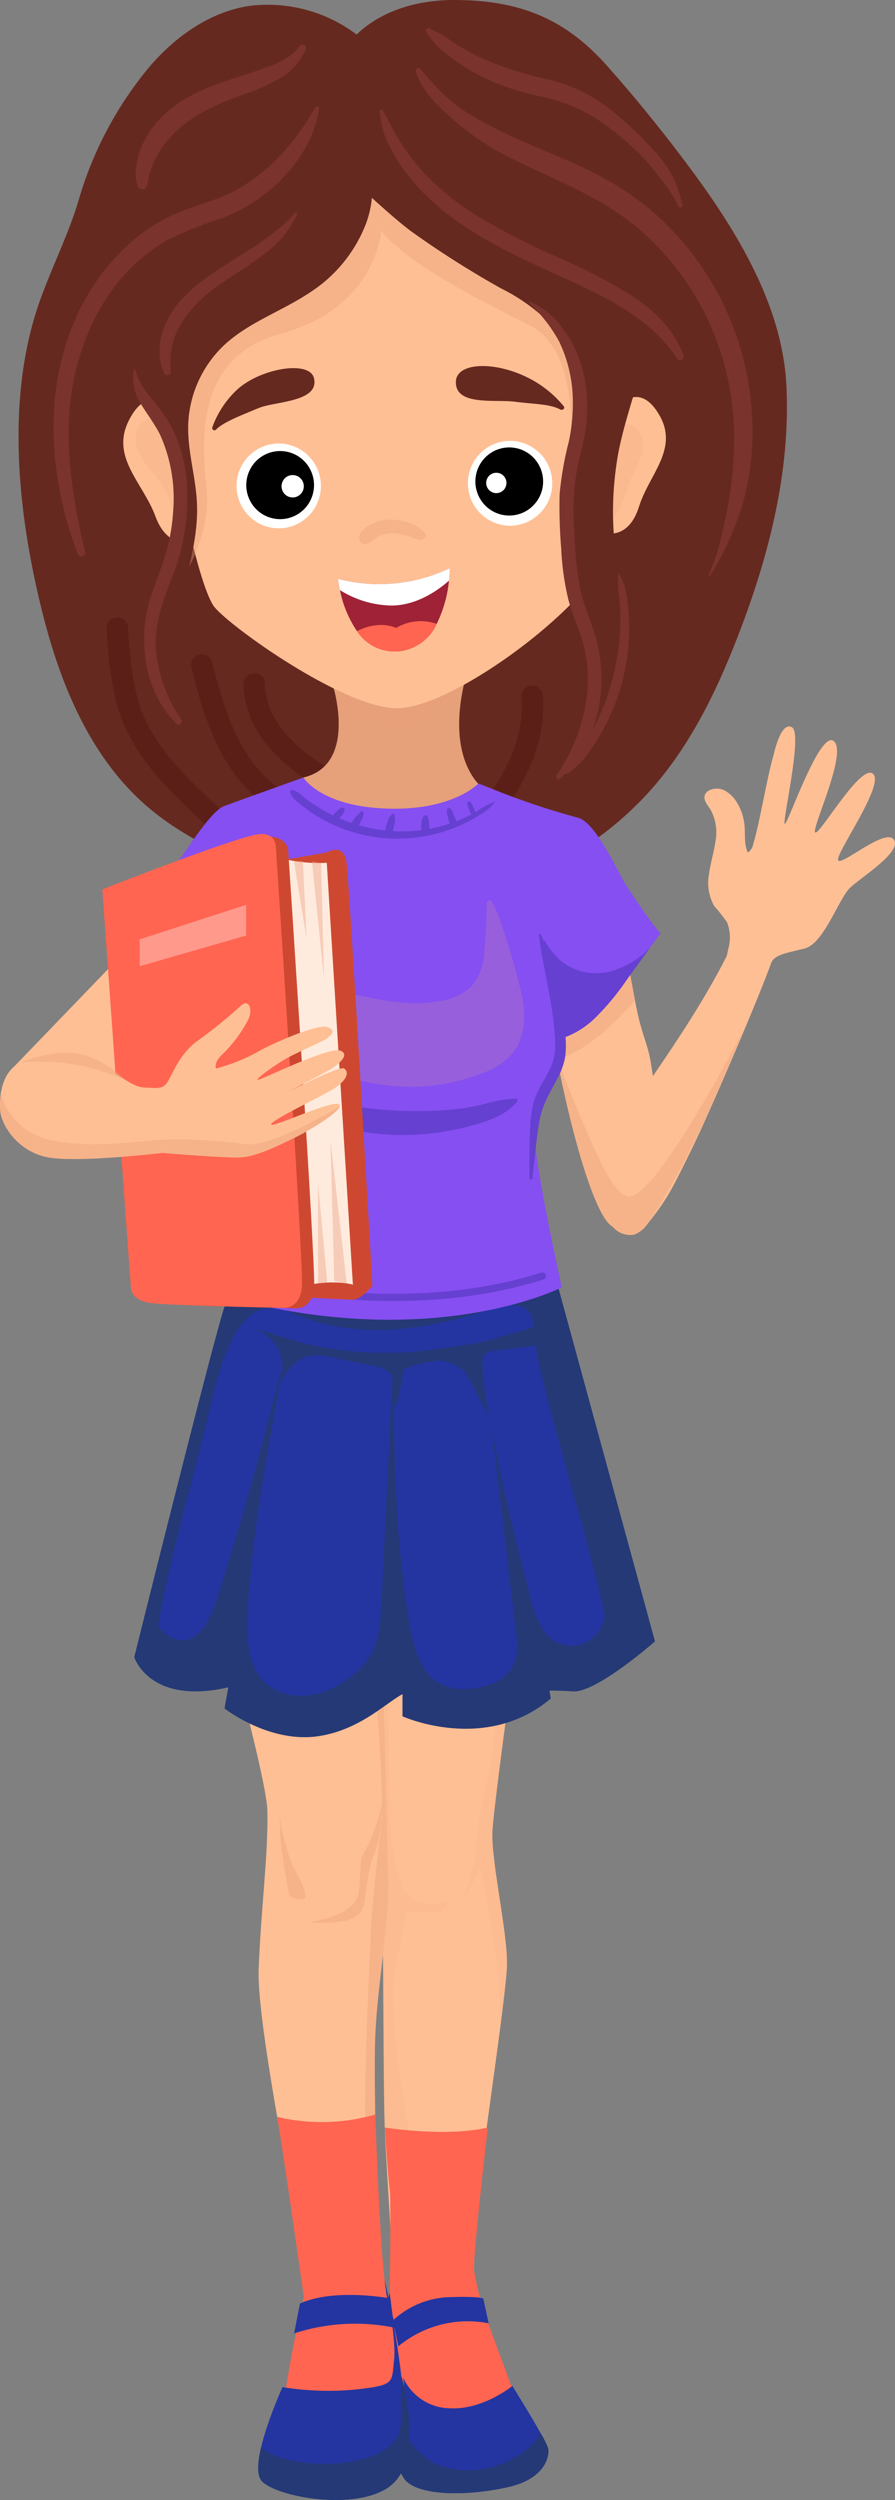 <?xml version="1.0" encoding="UTF-8"?> <svg xmlns="http://www.w3.org/2000/svg" width="125" height="349" fill="none"><rect width="100%" height="100%" fill="#808080" stroke="none"/> <path d="M24.21 115.343a36.998 36.998 0 0 1-3.833-2.914c-7.662-6.692-11.821-16.582-14.34-26.466-3.526-13.83-5.36-30.27-.459-43.998 1.681-4.71 3.949-9.163 5.39-13.97a51.435 51.435 0 0 1 9.794-18.54C24.37 5.19 29.197 1.716 34.697.843c5.36-.71 10.783.717 15.108 3.977C53.366 1.384 58.494-.011 63.429 0c9.058.019 15.459 2.521 21.41 9.245a212.27 212.27 0 0 1 11.792 14.571c6.368 8.62 12.622 18.903 13.194 29.888.627 12.028-2.447 23.953-6.757 35.08-2.716 7.014-5.988 13.901-10.704 19.747a45.986 45.986 0 0 1-29.15 16.67c-10.937 1.496-22.133-1.236-32.1-6.003a56.011 56.011 0 0 1-6.903-3.855z" fill="#662920"></path> <path d="M16.395 87.679c.119 3.41.566 6.802 1.334 10.127 1.985 7.488 8.197 12.619 13.588 17.736M28.175 92.828c2.358 9.454 5.894 19.68 17.095 20.901M35.51 95.466c.073 6.633 6.125 11.339 11.453 14.047M74.332 97.192c.566 7.785-3.878 13.979-8.735 19.551" stroke="#5B1F17" stroke-width="3" stroke-linecap="round" stroke-linejoin="round"></path> <path d="M72.843 224.008s-3.852 27.537-4.066 31.625c-.214 4.087 2.14 14.199 2.033 18.716-.107 4.518-3.959 29.258-4.173 33.776-.214 4.518-.856 9.896 0 13.123.856 3.227 4.166 10.972 4.437 13.984.271 3.012-9.359 3.872-11.07 2.366-1.713-1.505-4.984-16.188-4.923-16.907.061-.719-1.139-18.307-1.345-23.685-.207-5.379-.16-22.122-.303-27.983-.143-5.86-2.523-47.235-2.523-47.235l21.933 2.22z" fill="#FFBF94"></path> <g style="mix-blend-mode:multiply" opacity=".39"> <path d="M56.579 264.024c-.963-1.614-2.033-5.809-2.235-11.617-.201-5.809 0-25.602 0-25.602l-3.212-1.13c.595 10.433 2.185 38.592 2.3 43.349.143 5.861.097 22.604.303 27.983.012.305.028.654.045 1.032l3.762 2.051s-3.66-19.081-2.461-24.772c1.199-5.69 1.681-8.315 1.681-8.315s2.813.033 4.097 0c1.284-.034 1.926-1.796 1.926-1.796-2.996 1.291-5.243.43-6.206-1.183zM68.777 255.634c.025-.469.1-1.259.208-2.269.672-6.22 2.729-21.208 3.532-27.005-2.267.688-11.447-.529-14.708-.438-3.852.107-1.633 3.277-1.633 3.277s3.934 5.064 12.494 3.541c0 0 1.284.09 1.177 2.564-.107 2.474-1.498 12.047-1.498 12.047a68.341 68.341 0 0 0-1.712 8.928 26.07 26.07 0 0 1-2.14 9.143 34.763 34.763 0 0 0 2.612-4.628 138.265 138.265 0 0 1 2.417 14.525c.216 2.508.344 5.014.42 7.12.484-3.742.833-6.774.864-8.088.107-4.518-2.247-14.63-2.033-18.717z" fill="#E6A07A" style="mix-blend-mode:multiply" opacity=".39"></path> </g> <path d="M53.736 297.006s8.514 1.359 14.4 0c0 0-2.12 18.111-1.93 19.94a46.801 46.801 0 0 0 1.39 5.81l4.178 11.304s-8.454 4.937-11.878 4.185c-3.424-.753-4.815-9.251-4.815-9.251l-.65-8.928s.208-13.016 0-14.414c-.206-1.399-.695-8.646-.695-8.646z" fill="#FF6551"></path> <path d="M54.432 320.065a41.295 41.295 0 0 0-1.12 7.509c-.157 3.785 1.127 16.685 3.481 18.841 2.354 2.155 9.195 1.94 14.281.757 5.087-1.183 5.622-4.264 5.515-5.252-.107-.987-5.03-8.839-5.03-8.839s-4.066 3.337-8.667 3.12a7.27 7.27 0 0 1-4.207-1.379 7.33 7.33 0 0 1-2.64-3.57c-.429-1.398-1.613-11.187-1.613-11.187z" fill="#2435A1"></path> <path d="M75.543 339.736c-3.712 5.446-12.078 6.552-16.128 3.295-2.872-2.309-4.653-5.713-5.807-9.518.501 5.131 1.6 11.451 3.185 12.902 2.354 2.156 9.195 1.941 14.281.757 5.087-1.183 5.622-4.264 5.515-5.251a10.686 10.686 0 0 0-1.046-2.185z" fill="#243976"></path> <path d="M54.432 324.368a12.185 12.185 0 0 1 7.711-3.657c4.601-.216 5.356.163 5.356.163l.75 3.461a15.198 15.198 0 0 0-7.017.281 15.26 15.26 0 0 0-6.151 3.409l-.65-3.657z" fill="#2435A1"></path> <path d="M25.32 205.379s11.875 41.305 12.02 47.327c.146 6.022-.86 13.364-1.215 22.195-.355 8.832 7.432 45.656 7.432 45.656l9.475-.231s-.913-27.953-.638-35.707c.276-7.754 2.047-15.759 1.806-23.285-.241-7.526-1.353-56.147-1.353-56.147l-27.528.192z" fill="#FFBF94"></path> <path d="M52.325 258.702a19.18 19.18 0 0 0 1.016-6.981 23.263 23.263 0 0 1-2.302 6.556c-.22.34-.4.705-.534 1.087a4.193 4.193 0 0 0-.125.904l-.188 2.89a4.86 4.86 0 0 1-.39 1.915c-1.058 2.088-4.266 2.784-6.429 3.274 1.463.152 2.94.106 4.391-.136a4.116 4.116 0 0 0 2.428-1.061c.435-.561.7-1.236.762-1.944.356-2.168.448-4.213 1.268-6.241.036-.087.07-.175.103-.263z" fill="#E6A07A" style="mix-blend-mode:multiply" opacity=".39"></path> <path d="M52.394 284.619c.276-7.753 2.047-15.759 1.806-23.285-.154-4.825-.667-26.545-1.015-41.511l-22.357 2.225 1.085 7.113.231.865a30.278 30.278 0 0 0 11.417 1.62c5.87-.466 6.51-1.416 8.043 1.613 1.532 3.029 1.784 20.402 1.784 20.402s-1.4 11.17-1.584 15.694c-.186 4.523-1.236 25.531-.636 28.905l1.235-3.026c-.068-4.448-.088-8.375-.009-10.615z" fill="#E6A07A" style="mix-blend-mode:multiply" opacity=".39"></path> <path d="M39.139 252.914c-.31 3.73.518 7.332 1.098 10.998.015.303.131.593.33.822.19.15.414.253.651.302.5.143 1.125.257 1.48-.103-.103-2.12-1.836-3.862-2.36-5.926-.464-1.828-1.357-4.191-1.2-6.093z" fill="#E6A07A" style="mix-blend-mode:multiply" opacity=".39"></path> <path d="M38.714 295.511a26.775 26.775 0 0 0 13.712-.334s.668 21.92 1.73 25.983c1.063 4.063 3.247 13.048 1.891 16.739-1.355 3.692-15.23 1.447-16.301.397-1.072-1.05 2.678-17.711 2.678-17.711s-2.741-19.302-3.71-25.074z" fill="#FF6551"></path> <path d="M39.455 333.246c3.439.557 6.936.661 10.402.311 5.347-.614 4.828-.91 5.177-4.08.349-3.171-1.053-9.174-1.053-9.174l-.277-2.067c.765 3.048 5.482 25.358.724 28.863-4.758 3.505-15.71 1.497-17.84-.71-2.128-2.208 2.867-13.143 2.867-13.143z" fill="#2435A1"></path> <path d="M56.082 331.741c-.176 3.27.167 6.688-.386 8.036-1.994 4.881-14.797 5.458-19.236 1.901-.486 2.079-.62 3.935.129 4.711 2.129 2.207 13.08 4.215 17.84.71 4.132-3.044 2.7-11.444 1.653-15.358z" fill="#243976"></path> <path d="M41.08 325.746a27.454 27.454 0 0 1 14.262-.75l-1.27-4.208s-7.529-1.34-12.184.791l-.807 4.167z" fill="#2435A1"></path> <path d="M35.83 175.537s-2.666 1.107-4.596 7.254c-1.929 6.147-12.486 48.55-12.486 48.55s2.144 6.883 13.504 4.13l10.075-56.679-6.497-3.255z" fill="#243976"></path> <path d="M42.649 175.537 31.359 238.5s6.291 4.956 13.238 3.854c6.948-1.101 10.806-6.409 12.95-6.233l-1.874-59.08-13.024-1.504z" fill="#243976"></path> <path d="m54.292 174.965 1.923 61.541v3.095s11.563 5.231 20.702-2.478l-9.778-63.329-12.846 1.171z" fill="#243976"></path> <path d="m75.967 172.387 15.51 56.751s-8.242 7.257-11.49 6.983c-3.249-.274-9.116.007-9.116.007l-6.25-58.479 11.346-5.262z" fill="#243976"></path> <path d="M26.602 228.765c2.052-.903 3.113-3.741 3.934-6.319a448.564 448.564 0 0 0 9.098-32.841l-1.873 10.925c-1.138 6.639-2.284 13.3-2.838 20.071-.433 5.306-1.416 12.473 3.242 15.128 3.4 1.937 7.468.898 10.676-1.52a10.168 10.168 0 0 0 3.247-3.81c.944-2.044 1.083-4.517 1.198-6.888l1.659-34.074c.076 12.21.16 24.517 2.114 36.467.558 3.412 1.476 7.145 3.848 8.839a7.179 7.179 0 0 0 4.785.996c2.713-.172 6.002-1.467 6.488-4.899.09-.943.06-1.894-.092-2.829l-4.708-39.499c.825 11.658 3.712 22.891 6.579 34.004a15.064 15.064 0 0 0 2.142 5.383 4.668 4.668 0 0 0 7.904-.808c.213-.356.354-.749.418-1.159a4.482 4.482 0 0 0-.178-1.569c-2.693-11.359-6.296-22.718-8.988-34.077-1.139-4.803.688-9.722-6.529-7.536-9.9 2.998-18.647 4.553-28.292.404-7.475-3.216-9.849 8.06-11.419 14.699-2.264 9.574-5.182 19.248-6.928 28.999.952 1.69 2.989 2.584 4.513 1.913z" fill="#2435A1"></path> <path d="M69.213 188.546c.856-.03 9.907-1.341 9.881-1.4l-1.65-3.74c-.084.352-.582.323-.923.441-.237.106-.45.259-.626.45-1.394 1.267-2.973 1.409-4.66 1.914a34.326 34.326 0 0 1-5.425 1.418c-3.058.404-6.047.979-9.14 1.139a46.702 46.702 0 0 1-18.361-2.486 22.107 22.107 0 0 0-2.856-.802 5.778 5.778 0 0 1 3.579 3.269 5.838 5.838 0 0 1-.142 4.858c.969-1.806 2.15-3.786 4.129-4.291a7.407 7.407 0 0 1 3.27.164l5.98 1.208c.84.067 1.625.444 2.203 1.059.939 1.309-.249 3.409.759 4.665.54-1.707.917-3.463 1.123-5.243a14.803 14.803 0 0 1 4.418-1.178 4.996 4.996 0 0 1 4.143 1.568c.314.408.585.848.809 1.313l2.54 4.845a53.087 53.087 0 0 1-.872-6.801c-.05-.784-.005-1.724.66-2.136.36-.177.76-.258 1.161-.234z" fill="#243976"></path> <path d="m85.544 171.216.001.001a3.22 3.22 0 0 0 1.35.977c.528.2 1.099.258 1.655.168a3.997 3.997 0 0 0 1.882-1.5c2.887-3.613 3.499-5.03 6.113-10.318 2.677-5.416 9.467-21.379 11.144-26.063.426-1.188 2.03-1.409 4.696-2.073 2.664-.665 4.749-6.931 6.307-8.438 1.559-1.507 7.35-5.067 6.144-6.762-1.206-1.694-7.436 3.815-7.784 2.865-.348-.95 6.586-10.615 4.868-12.06-1.717-1.446-7.49 8.663-8.063 8.196-.573-.467 4.5-11.002 2.624-12.72-1.878-1.718-6.173 10.808-6.824 11.499-.652.691 2.532-12.5.966-13.448-1.564-.949-2.548 3.749-2.548 3.749-.92 3.061-1.944 9.448-2.864 12.509a1.877 1.877 0 0 1-.757 1.221c-.55-1.123-.357-2.472-.467-3.732a7.448 7.448 0 0 0-1.026-3.186 4.478 4.478 0 0 0-1.661-1.693 2.429 2.429 0 0 0-2.244-.075c-.272.13-.487.355-.606.632-.258.694.339 1.373.743 1.983a6.582 6.582 0 0 1 .731 4.498c-.21 1.543-.693 3.034-.9 4.578a6.537 6.537 0 0 0 .753 4.493 22.655 22.655 0 0 1 1.766 2.237 5.757 5.757 0 0 1 .184 3.657c-.067.348-.141.694-.223 1.038-6.564 12.918-15.553 22.792-18.068 29.905-.942 2.663.202 5.888 2.108 7.862z" fill="#FFBF94"></path> <path d="M76.536 143.165c.056 1.673.215 3.341.474 4.994.035.213.071.424.11.632.2 1.089.41-2.374.627-1.256v.004c2.345 12.086 5.565 22.559 7.797 23.677l.001.001c.732.363 1.56-1.46 2.36-4.187 1.862-6.358 3.571-14.89 3.571-14.89s-.194-1.331-.52-3.442c-.512-3.317-1.348-3.992-2.268-9.037a219.06 219.06 0 0 0-1.383-7.029 85.861 85.861 0 0 0-.764-3.24c-2.172-8.381-4.96-13.122-6.71-13.541 0 0-3.78 14.956-3.295 27.314z" fill="#FFBF94"></path> <path d="M76.536 143.166c.056 1.672.215 3.34.475 4.993 4.755-1.064 9.405-5.849 11.678-8.497-.45-2.476-.923-4.903-1.384-7.03h-.002l-5.001 4.378a71.323 71.323 0 0 0-5.766 6.156z" fill="#E6A07A" style="mix-blend-mode:multiply" opacity=".39"></path> <path d="m1.39 149.501 2.276 6.847c4.013.808 8.486.168 10.63-1.511 2.605-2.041 18.051-16.621 18.051-16.621-1.34-6.852-2.425-16.957-3.33-16.623-1.104.408-4.95 4.384-4.95 4.384L1.388 149.501z" fill="#FFBF94"></path> <path d="M19.71 143.103c1.577 1.329 13.23 5.468 13.467 5.414.344-1.1.633-2.217.865-3.347 0 0-.176-.922-.47-2.43a17.873 17.873 0 0 0-1.285-1.73l-7.727-4.44-3.732 2.004c-.36 1.445-.737 2.964-1.117 4.529z" fill="#E6A07A" style="mix-blend-mode:multiply" opacity=".39"></path> <path d="M42.372 108.54s1.724 6.579 1.893 6.525c.17-.053 25.896-1.343 25.896-1.343l-1.945-2.212-.383-1.175s-5.29-3.163-3.224-13.927c.231-1.186.522-2.36.87-3.517.283-.885.453-1.802.506-2.729.306-8.9-18.002 2.236-18.155 2.23a6.25 6.25 0 0 0-.663 1.47c-.337.875-.67 1.818-.67 1.818.336 1.146.57 2.321.698 3.51.376 3.407-.007 8.225-4.823 9.35z" fill="#E6A07A"></path> <path d="M46.496 95.68c.337 1.147.57 2.321.698 3.51 2.533 1.019 7.023 2.671 8.908 2.426 1.854-.242 6.06-3.313 8.507-5.208.23-1.186.521-2.36.87-3.517.282-.884.452-1.801.505-2.728l-8.766 2.653-10.052 1.047c-.337.874-.67 1.817-.67 1.817z" fill="#E6A07A" style="mix-blend-mode:multiply" opacity=".39"></path> <path d="M74.931 130.231c-.008.268 4.34 6.137 4.095 11.307-.246 5.17-3.798 11.384-4.41 14.844-.613 3.461 3.852 23.327 3.852 23.327s-17.94 9.235-47.07 1.326c0 0 4.198-17.263 1.68-26.542-.962-3.549-4.883-14.133 1.56-24.173 6.442-10.04 36.476-1.481 36.476-1.481l3.817 1.392z" fill="#864FF1"></path> <path d="M33.395 149.281c.84.668 1.728 1.271 2.657 1.806 1.052.476 2.144.859 3.263 1.143 2.627.724 5.292 1.376 7.97 1.838a57.457 57.457 0 0 0 16.216.8 32.344 32.344 0 0 0 4.332-.797 17.509 17.509 0 0 1 4.257-.703c.214 0 .274.276.15.424-1.825 2.157-4.847 2.96-7.415 3.61a36.907 36.907 0 0 1-8.501 1.044 38.185 38.185 0 0 1-9.025-1.116 57.779 57.779 0 0 1-8.41-2.52 14.339 14.339 0 0 1-3.617-1.926 6.1 6.1 0 0 1-2.435-3.178.385.385 0 0 1 .138-.399.374.374 0 0 1 .42-.026z" fill="#6640D0"></path> <path d="M15.224 131.06s3.62 12.426 15.949 15.078c.283.062.572.117.865.168 13.024 2.241 44.76-1.01 44.76-1.01a8.218 8.218 0 0 0 1.575-.315 12.116 12.116 0 0 0 4.585-2.726 35.255 35.255 0 0 0 4.575-5.479l3.238-4.458 1.53-2.104c-.249.342-4.765-6.441-5.172-7.172-1.539-2.775-4.13-8.27-6.405-8.886-8.663-2.346-13.739-4.875-13.939-4.75 0 0-3.576 3.801-12.798 3.473-9.223-.327-11.615-4.339-11.615-4.339s-7.725 2.761-11.038 3.983c-3.248 1.198-9.965 15.16-15.772 18.361a6.967 6.967 0 0 1-.338.176z" fill="#864FF1"></path> <path d="M36.44 139.349a4.13 4.13 0 0 0-1.116 3.745c.403 1.499 1.801 2.406 3.106 3.117a44.097 44.097 0 0 0 14.348 5.123c5.04.845 10.214.274 14.951-1.651a9.501 9.501 0 0 0 4.005-2.822c1.77-2.345 1.721-5.717 1.003-8.625a116.718 116.718 0 0 0-2.906-9.83 23.775 23.775 0 0 0-1.117-2.49.39.39 0 0 0-.445-.2.392.392 0 0 0-.3.386 74.873 74.873 0 0 1-.35 6.853 8.06 8.06 0 0 1-1.73 4.684 7.441 7.441 0 0 1-4.156 2.042c-6.535 1.326-12.347-1.323-18.695-2.172-2.299-.307-4.85.052-6.515 1.753a2.66 2.66 0 0 0-.084.087z" fill="#FFC652" style="mix-blend-mode:screen" opacity=".14"></path> <path d="M76.323 133.199a53.54 53.54 0 0 1 1.944 10.905c.018.294.053.587.106.877a12.116 12.116 0 0 0 4.585-2.726 35.255 35.255 0 0 0 4.575-5.479l3.238-4.457a12.152 12.152 0 0 1-5.362 3.245 7.889 7.889 0 0 1-7.153-1.485 12.055 12.055 0 0 1-2.276-2.909 5.807 5.807 0 0 0 .343 2.029zM15.224 131.059s3.62 12.427 15.949 15.079c.055-3.238.178-5.968 1.174-7.922 1.061-2.083 2.182-4.596 2.414-5.121a10.107 10.107 0 0 1-3.861 4.478 7.408 7.408 0 0 1-5.7.889 10.197 10.197 0 0 1-2.636-1.216 29.045 29.045 0 0 1-7.002-6.362 6.157 6.157 0 0 1-.338.175z" fill="#6640D0"></path> <path d="M32.111 137.656c.47-1.148.99-2.273 1.517-3.394a8.322 8.322 0 0 1 1.834-3.009.122.122 0 0 1 .062-.029.115.115 0 0 1 .068.011.118.118 0 0 1 .068.114 7.704 7.704 0 0 1-.985 3.427c-.496 1.165-.987 2.332-1.418 3.526a19.222 19.222 0 0 0-1.385 7.322c.216 5.048 4.244 10.994 1.897 15.888 0 0-.202-1.76-.222-2.017-.468-5.909-3.127-9.462-3.057-14.729.09-2.451.64-4.864 1.621-7.11zM40.943 110.288c.52.197.992.506 1.381.906.534.428 1.09.828 1.666 1.197.811.528 1.651 1.009 2.517 1.44a5.176 5.176 0 0 1 1.147-1.063c.236-.138.572.119.47.374a4.271 4.271 0 0 1-.733 1.099c.558.242 1.127.46 1.707.652a5.748 5.748 0 0 1 1.343-1.604.242.242 0 0 1 .234.007.24.24 0 0 1 .117.204c-.047.374-.17.735-.361 1.06-.108.208-.21.431-.323.644 1.212.342 2.45.585 3.7.727.042-.391.15-.771.32-1.125.089-.469.332-.895.69-1.209a.175.175 0 0 1 .23.067 2.21 2.21 0 0 1-.009 1.454 4.731 4.731 0 0 1-.188.907c1.344.088 2.692.041 4.026-.14a2.506 2.506 0 0 1 .007-.995c.005-.368.127-.726.348-1.02a.302.302 0 0 1 .119-.064.303.303 0 0 1 .26.042.31.31 0 0 1 .092.098c.145.305.214.642.2.98.042.259.065.521.069.783a21.834 21.834 0 0 0 2.836-.731 6.65 6.65 0 0 1-.254-.906 2.402 2.402 0 0 1-.1-1.112.272.272 0 0 1 .197-.171.264.264 0 0 1 .248.074c.219.296.385.629.49.982.107.265.254.527.355.797a23.496 23.496 0 0 0 2.07-.913c-.099-.226-.183-.459-.272-.687a3.443 3.443 0 0 1-.288-.904c-.02-.22.328-.338.466-.167.168.245.307.509.412.787.098.209.206.415.303.625a13.1 13.1 0 0 1 2.62-1.452.03.03 0 0 1 .021.001.038.038 0 0 1 .017.012.038.038 0 0 1 .007.02.041.041 0 0 1-.005.021 6.211 6.211 0 0 1-2.112 1.776 19.622 19.622 0 0 1-2.832 1.513 21.65 21.65 0 0 1-18.364-.502 19.11 19.11 0 0 1-3.005-1.864c-.77-.584-1.97-1.313-2.227-2.27a.303.303 0 0 1 .388-.35z" fill="#6640D0"></path> <path d="M77.748 147.539c2.344 12.086 5.564 22.559 7.796 23.677l.002.001a3.208 3.208 0 0 0 3.005 1.145 3.565 3.565 0 0 0 1.88-1.5c7.291-10.748 13.306-26.899 13.306-26.899-.165.395-11.842 22.895-15.832 23.067-1.272.054-2.755-2.15-4.188-5.19-3.066-6.497-5.905-14.067-5.969-14.301z" fill="#E6A07A" style="mix-blend-mode:multiply" opacity=".39"></path> <path d="M74.06 157.229c.037-1.076.183-2.145.435-3.192a11.8 11.8 0 0 1 1.198-2.749c.493-.816.937-1.661 1.33-2.53a7.684 7.684 0 0 0 .52-3.178 46.816 46.816 0 0 0-.872-7.039c-.469-2.645-1.062-5.259-1.39-7.93-.021-.174.217-.311.295-.12a49.64 49.64 0 0 1 3.343 13.726c.152 1.112.157 2.239.014 3.352a9.573 9.573 0 0 1-.98 2.776c-.974 1.916-2.11 3.616-2.541 5.789-.545 2.742-.667 5.596-1.081 8.365a.182.182 0 0 1-.058.133.18.18 0 0 1-.136.052.186.186 0 0 1-.17-.125.187.187 0 0 1-.01-.073c-.035-2.419-.019-4.841.104-7.257z" fill="#6640D0"></path> <path d="M33.736 178.578s21.755 6.01 42.024-.447" stroke="#6640D0" stroke-linecap="round" stroke-linejoin="round"></path> <path d="m30.166 121.739 15.472-2.743s2.343-1.452 2.754 1.372c.412 2.823 3.622 59.134 3.622 59.134s-1.605 1.936-2.729 1.936c-1.123 0-22.45-1.129-22.45-1.129l3.331-58.57z" fill="#CE4831"></path> <path d="M35.322 118.364a20.969 20.969 0 0 0 10.317 2.084l3.647 58.893s-3.651-1.151-9.604.968l-4.36-61.945z" fill="#FFEBDD"></path> <path d="m43.56 120.215 1.7 16.503-.417-16.23-1.284-.273zM46.681 178.835l-.535-19.744 2.28 20.072-1.745-.328zM44.41 179.164v-14.048l1.305 13.937-1.306.111zM42.303 120.215l.525 10.922-1.771-10.922h1.246z" fill="#E79E82" style="mix-blend-mode:multiply" opacity=".41"></path> <path d="M15.996 124.232s3.852 54.214 4.012 55.827c0 0 .137 1.614 2.877 1.936 2.74.323 18.497.646 18.497.646s2.28.161 2.49-3.066c.212-3.227-3.64-61.138-3.64-61.138s-.523-2.262-4.144-1.456c-3.62.807-20.092 7.251-20.092 7.251z" fill="#CE4831"></path> <path d="M14.295 124.16s3.853 54.213 4.013 55.827c0 0 .137 1.613 2.877 1.936 2.74.322 18.496.645 18.496.645s2.28.161 2.492-3.066c.21-3.227-3.641-61.138-3.641-61.138s.157-2.334-2.658-1.868c-3.66.604-21.579 7.664-21.579 7.664z" fill="#FF6551"></path> <path d="M19.502 131.138v3.752l14.874-4.289v-4.288l-14.874 4.825z" fill="#FF998C"></path> <path d="M2.843 148.323s5.915-2.543 9.446-.768c3.531 1.775 5.939 4.162 7.784 4.259 1.846.097 2.649.259 3.29-.709.643-.968 1.606-3.792 4.014-5.648a70.052 70.052 0 0 0 6.12-4.921c1.343-1.371 1.825.565 1.182 1.775a19 19 0 0 1-3.492 4.76c-1.403 1.21-1.02 2.097-1.02 2.097a26.136 26.136 0 0 0 5.556-2.178c2.167-1.291 8.516-4.034 9.916-3.63 1.4.403.686 1.129 0 1.613-.687.484-3.416 1.614-5.262 2.582-1.845.968-5.377 3.55-4.173 3.146 1.204-.403 9.791-4.598 11.316-4.034 1.525.565-.482 2.098-1.445 2.663-.963.564-8.587 4.518-8.587 4.518s9.855-5.244 10.586-4.68c.73.565.329 1.581-1.196 2.646s-8.427 4.212-8.988 5.099c-.562.888 8.587-3.469 9.47-2.743.882.726-4.655 3.953-6.581 4.841-1.926.887-5.056 2.581-7.624 2.581-2.568 0-10.513-.645-10.513-.645s-11.453 1.371-15.787.645c-4.333-.726-6.66-4.517-6.821-6.534-.16-2.017.17-5.418 2.809-6.735z" fill="#FFBF94"></path> <path d="M34.376 159.727a72.333 72.333 0 0 0-11.45-.636c-3.638.162-10.272 1.345-16.157 0a9.193 9.193 0 0 1-4.184-2.304 9.274 9.274 0 0 1-2.475-4.1 10.78 10.78 0 0 0-.076 2.37c.16 2.017 2.487 5.809 6.821 6.535s15.787-.645 15.787-.645 7.945.645 10.513.645c2.568 0 5.697-1.694 7.624-2.581 1.72-.793 6.311-3.449 6.643-4.525-2.66 1.565-9.902 5.613-13.046 5.241zM17.802 150.934a29.768 29.768 0 0 0-7.9-2.417 30.319 30.319 0 0 0-7.06-.195s4.455-1.877 8.096-1.228c3.642.649 6.864 3.84 6.864 3.84z" fill="#E6A07A" style="mix-blend-mode:multiply" opacity=".39"></path> <path d="M52.606 13.073c-20.277 1.74-28.47 15.185-29.37 30.332-.901 15.148 4.314 38.455 6.736 41.364 2.423 2.91 17.795 13.86 25.246 14.098 7.452.238 25.137-12.816 28.996-20.247 3.86-7.432 8.736-49.188-4.638-57.424a55.973 55.973 0 0 0-26.97-8.123z" fill="#FFBF94"></path> <path d="M78.984 69.218s3.818-19.453-5.11-23.864c-8.926-4.41-17.263-8.916-20.62-13.13 0 0-.698 10.805-14.012 14.359-13.314 3.554-10.625 17.63-10.33 22.628.296 4.997-2.644 11.139-4.168 11.938-1.524.8 1.646-4.875 1.594-7.646-.053-2.77-2.237-18.858-2.237-18.858l23.413-31.237 10.739 1.904s18.505 9.998 18.739 10.255c.233.257 6.575 11.062 6.37 11.393-.206.332.58 13.99.546 14.24-.035.25-4.959 8.393-4.959 8.393l.035-.375z" fill="#E6A07A" style="mix-blend-mode:multiply" opacity=".39"></path> <path d="M86.76 56.39s2.753-3.037 5.385 1.66c2.633 4.696-1.5 8.199-2.903 12.687-1.402 4.488-4.46 3.698-4.46 3.698s.38-12.26 1.977-18.045z" fill="#FFBF94"></path> <path d="M85.76 62.422c.121-.81.415-1.586.86-2.273a1.796 1.796 0 0 0-.241.043c-.318.081-.402-.355-.216-.53a2.007 2.007 0 0 1 2.791.242 3.552 3.552 0 0 1 .694 3.466c-.366 1.425-1.251 2.647-1.766 4.016a23.864 23.864 0 0 1-1.768 4.384.658.658 0 0 1-1.16-.321c-.161-2.04-.102-4.09.178-6.117a23.86 23.86 0 0 1 .627-2.91z" fill="#E6A07A" style="mix-blend-mode:multiply" opacity=".2"></path> <path d="M23.65 56.672s-3.095-3.101-5.668 2.047c-2.574 5.149 2.017 8.678 3.74 13.399 1.725 4.72 5.397 3.569 5.397 3.569s-1.473-12.92-3.47-19.015z" fill="#FFBF94"></path> <path d="M18.94 61.259c.005 2.161 1.782 3.91 2.986 5.528a11.98 11.98 0 0 1 1.683 2.85c.248.653.3 1.819 1.174 1.965.843.14 1.224-.806 1.28-1.483a7.532 7.532 0 0 0-.284-2.448 13.178 13.178 0 0 0-.525-2.68c-.596-1.882-1.468-3.687-2.186-5.524a1.723 1.723 0 0 1-.23-.488 2.158 2.158 0 0 0-2.541-.293 2.872 2.872 0 0 0-1.027 1.101 2.89 2.89 0 0 0-.33 1.472z" fill="#E6A07A" style="mix-blend-mode:multiply" opacity=".2"></path> <path d="M78.737 56.716c.229.285-.156.63-.498.447-1.443-.77-3.36-.71-6.356-1.086-2.778-.347-8.323.622-8.211-2.8.084-2.599 5.008-2.889 9.58-.778a15.224 15.224 0 0 1 5.485 4.217zM29.656 59.645a.32.32 0 0 0 .131.378.315.315 0 0 0 .395-.05c.992-1.047 3.602-2.03 5.978-3.022 2.203-.92 8.474-.809 7.696-4.143-.603-2.588-7.538-1.386-10.764 1.614a13.295 13.295 0 0 0-3.436 5.223z" fill="#662920"></path> <path d="M51.742 73.237a5.89 5.89 0 0 1 2.573-.72 7.267 7.267 0 0 1 2.784.487c.929.249 1.749.802 2.33 1.572a.408.408 0 0 1-.047.477c-.424.44-.931.327-1.466.137a9.73 9.73 0 0 0-2.838-.739 4.583 4.583 0 0 0-2.17.39c-.71.341-1.1 1.077-1.926 1.111a.786.786 0 0 1-.799-.742c-.112-.929.835-1.573 1.56-1.973z" fill="#E6A07A" style="mix-blend-mode:multiply" opacity=".39"></path> <path d="M47.206 80.809s.066.628.272 1.572a15.714 15.714 0 0 0 2.384 5.726 6.304 6.304 0 0 0 2.46 2.186c.999.497 2.11.719 3.222.642a6.52 6.52 0 0 0 3.245-1.17 6.568 6.568 0 0 0 2.202-2.668 17.566 17.566 0 0 0 1.716-6.044c.12-1.05.124-1.743.124-1.743a22.912 22.912 0 0 1-15.625 1.499z" fill="#9F2236"></path> <path d="M50.015 19.169a13.976 13.976 0 0 1 1.072 12.13 19.958 19.958 0 0 1-7.859 9.567c-3.927 2.62-8.596 4.157-12.022 7.411a16.042 16.042 0 0 0-4.922 11.07c-.097 3.636 1.05 7.196 1.222 10.83.245 5.228-1.525 10.304-2.725 15.396-1.2 5.092-1.776 10.712.66 15.337a17.027 17.027 0 0 1-3.425-6.634 17.08 17.08 0 0 1-.263-7.469 58.825 58.825 0 0 1 2.161-6.863c2.035-6.24 2.393-13.362-.695-19.148-1.384-2.595-3.392-4.805-4.846-7.361a22.673 22.673 0 0 1-2.049-16.355 29.966 29.966 0 0 1 8.475-14.315c5.776-5.585 14.028-9.17 21.861-7.468l3.355 3.872z" fill="#662920"></path> <path d="M38.303 12.141C39.81 16.74 53.693 29.61 57.61 32.426c4 2.854 8.154 5.484 12.443 7.877a25.538 25.538 0 0 1 5.975 4.094c3.701 3.796 4.464 9.604 4.095 14.905-.369 5.302-1.663 10.567-1.279 15.868.394 5.42 2.524 10.566 3.293 15.945 1.163 8.135.415 10.458-4.401 17.098 5.408-5.461 7.318-6.574 8.741-14.147.51-2.545.73-5.139.657-7.733-.117-2.93-.724-5.817-1.096-8.726a45.682 45.682 0 0 1 .351-14.54c1.185-6.056 3.801-11.823 4.315-17.973.516-6.183-1.13-12.338-3.138-18.204-1.055-3.08-2.294-6.246-4.69-8.44-2.063-1.89-4.773-2.864-7.406-3.793-4.153-1.466-8.499-2.953-12.861-2.364l-24.306-.152z" fill="#662920"></path> <path d="M47.206 80.809s.066.628.272 1.572a14.027 14.027 0 0 0 6.98 2.148c3.767.092 6.915-2.287 8.25-3.477.118-1.048.123-1.742.123-1.742a22.912 22.912 0 0 1-15.625 1.499z" fill="#fff"></path> <path d="M49.862 88.106a6.304 6.304 0 0 0 2.46 2.186c.999.497 2.11.719 3.222.643a6.52 6.52 0 0 0 3.245-1.172 6.569 6.569 0 0 0 2.203-2.667 6.712 6.712 0 0 0-5.667.565s-2.28-1.177-5.463.445z" fill="#FF6551"></path> <path d="M22.689 46.373a12.607 12.607 0 0 1 3.095-5.014c2.894-2.958 6.608-4.835 10.004-7.12a42.416 42.416 0 0 0 2.783-2.064 13.19 13.19 0 0 0 2.579-2.43c.132-.184.462.004.346.208a19.3 19.3 0 0 1-1.936 3.07 17.373 17.373 0 0 1-2.586 2.396c-1.98 1.553-4.161 2.806-6.212 4.257a18.535 18.535 0 0 0-5.294 5.224 10.268 10.268 0 0 0-1.6 6.903.52.52 0 0 1-.38.554.514.514 0 0 1-.605-.29 8.127 8.127 0 0 1-.613-2.716 9.665 9.665 0 0 1 .419-2.977zM18.688 51.68a.108.108 0 0 1 .106-.09.107.107 0 0 1 .106.09 10.91 10.91 0 0 0 2.231 3.928 34.88 34.88 0 0 1 2.697 3.725 20.862 20.862 0 0 1 2.317 10.057 29.436 29.436 0 0 1-2.044 11.03c-1.259 3.253-2.51 6.404-2.344 9.96a20.069 20.069 0 0 0 3.554 10.029c.272.41-.258 1.031-.653.642a15.585 15.585 0 0 1-4.244-8.43 19.615 19.615 0 0 1 .883-9.993c.624-1.857 1.368-3.672 1.914-5.556.517-1.809.84-3.668.962-5.546a21.698 21.698 0 0 0-1.797-10.799c-.77-1.581-1.9-2.972-2.781-4.492a6.578 6.578 0 0 1-.907-4.556z" fill="#7A332D"></path> <path d="M10.491 44.636a30.438 30.438 0 0 1 8.6-11.492 23.434 23.434 0 0 1 6.316-3.677c2.549-.977 5.19-1.629 7.6-2.947a24.907 24.907 0 0 0 6.204-4.906 33.421 33.421 0 0 0 4.822-6.628c.142-.258.591-.184.531.15a15.833 15.833 0 0 1-.918 3.416A20.174 20.174 0 0 1 42 21.712a22.199 22.199 0 0 1-4.923 5.316 23.086 23.086 0 0 1-6.422 3.56 47.685 47.685 0 0 0-7.318 2.959c-8.616 4.877-13.06 14.732-13.663 24.328-.406 6.46.73 12.958 2.228 19.218.143.598-.812.834-1.026.274-3.955-10.346-4.91-22.394-.385-32.73zM20.084 19.804a13.638 13.638 0 0 1 4.349-5.052c3.604-2.635 7.852-3.6 11.979-5.053 1.89-.666 4.29-1.547 5.462-3.287.31-.46 1.104.006.839.503-.386.82-.877 1.586-1.46 2.278a9.874 9.874 0 0 1-2.096 1.705 27.764 27.764 0 0 1-5.39 2.37c-3.936 1.411-7.838 3.198-10.522 6.534a10.782 10.782 0 0 0-1.781 2.883 13.412 13.412 0 0 0-.585 1.575 12.147 12.147 0 0 1-.383 1.761.696.696 0 0 1-.635.403.69.69 0 0 1-.628-.415 6.074 6.074 0 0 1-.125-3.161 9.557 9.557 0 0 1 .976-3.044zM74.033 42.126a10.6 10.6 0 0 1 4.6 3.81A15.66 15.66 0 0 1 81.4 51.73c.582 2.357.753 4.797.506 7.213-.246 2.567-1.048 5.005-1.48 7.537a36.318 36.318 0 0 0-.184 8.102c.074 2.504.325 4.998.75 7.466.491 2.468 1.6 4.721 2.259 7.137.578 2.13.824 4.338.729 6.544a20.967 20.967 0 0 1-1.215 6.159 31.87 31.87 0 0 0 1.777-3.913 33.469 33.469 0 0 0 2.102-11.309c.019-1.128-.063-2.248-.148-3.373a15.088 15.088 0 0 1-.155-3.096.06.06 0 0 1 .044-.048.058.058 0 0 1 .062.02c1.05 1.472 1.204 3.738 1.346 5.482a27.3 27.3 0 0 1-.195 6.086 29.45 29.45 0 0 1-4.005 11.213c-1.155 1.893-2.493 3.933-4.429 5.089a.182.182 0 0 1-.107.019.177.177 0 0 1-.1-.045c-.236.239-.48.474-.731.704-.312.285-.707-.189-.49-.503a24.791 24.791 0 0 0 4.295-11.598 19.55 19.55 0 0 0-.452-6.269c-.538-2.267-1.602-4.368-2.194-6.622a37.435 37.435 0 0 1-1.001-7.131 70.348 70.348 0 0 1-.228-7.574c.23-2.498.663-4.973 1.294-7.401.499-2.329.665-4.717.494-7.093a19.625 19.625 0 0 0-1.864-6.877c-1.096-2-2.51-3.804-4.19-5.342-.088-.093.043-.215.142-.18zM53.465 15.41c.339.756.806 1.424 1.181 2.156.41.797.836 1.583 1.315 2.34a29.388 29.388 0 0 0 3.108 4.062 36.93 36.93 0 0 0 8.313 6.614 112.682 112.682 0 0 0 10.953 5.537 76.02 76.02 0 0 1 9.773 5.067c3.205 2.083 6.03 4.776 7.358 8.447.182.504-.525.97-.845.484-3.999-6.07-10.83-9.022-17.179-11.921-7.055-3.221-14.26-6.602-19.484-12.544a24.307 24.307 0 0 1-3.303-4.743c-.431-.814-.8-1.66-1.104-2.531-.27-.93-.44-1.888-.507-2.855a.222.222 0 0 1 .163-.236.22.22 0 0 1 .258.124z" fill="#7A332D"></path> <path d="M58.626 9.576c.995 1.02 1.868 2.149 2.878 3.155a21.219 21.219 0 0 0 3.375 2.772 57.728 57.728 0 0 0 7.934 4.134c3.11 1.388 6.293 2.594 9.347 4.106a43.814 43.814 0 0 1 8.033 4.999 40.512 40.512 0 0 1 10.812 13.692 40.73 40.73 0 0 1 4.074 16.995 37.031 37.031 0 0 1-1.349 10.892 43.616 43.616 0 0 1-4.522 10.014c-.082.14-.307.055-.238-.103.693-1.519 1.241-3.1 1.638-4.723.347-1.528.726-3.05 1.011-4.593.576-3.101.884-6.246.919-9.4a39.005 39.005 0 0 0-3.803-17.153 37.771 37.771 0 0 0-9.772-12.622c-4.83-4.056-10.694-6.31-16.3-9.038-3.097-1.404-5.999-3.21-8.631-5.37-2.304-1.997-5.024-4.326-5.946-7.347-.09-.293.268-.69.54-.41zM60.096 3.963c.633.462 1.356.652 1.989 1.111.61.442 1.235.86 1.877 1.255a32.337 32.337 0 0 0 3.855 2.025 49.29 49.29 0 0 0 8.472 2.685 22.498 22.498 0 0 1 8.491 3.882 45.73 45.73 0 0 1 6.273 5.789 18.343 18.343 0 0 1 2.78 3.703 16.834 16.834 0 0 1 1.478 4.218c.076.344-.436.447-.572.152a17.768 17.768 0 0 0-2.208-3.492c-.817-1.042-1.599-2.1-2.502-3.072a39.434 39.434 0 0 0-6.392-5.424 23.479 23.479 0 0 0-8.218-3.358 34.706 34.706 0 0 1-8.416-2.875 29.915 29.915 0 0 1-4.033-2.565 31.066 31.066 0 0 1-1.928-1.594 17.42 17.42 0 0 1-1.479-1.916c-.286-.336.2-.768.533-.524z" fill="#7A332D"></path> <path d="M42.474 72.56c2.596-1.969 3.113-5.68 1.155-8.29a5.867 5.867 0 0 0-8.246-1.16c-2.596 1.968-3.113 5.679-1.155 8.288a5.867 5.867 0 0 0 8.246 1.162z" fill="#fff"></path> <path d="M43.535 69.444c.947-2.448-.26-5.203-2.694-6.155a4.722 4.722 0 0 0-6.122 2.707c-.947 2.447.258 5.203 2.693 6.155a4.722 4.722 0 0 0 6.123-2.707z" fill="#000"></path> <path d="M42.063 66.872a1.567 1.567 0 0 1-.434 2.377 1.549 1.549 0 0 1-2.234-.893 1.572 1.572 0 0 1 .477-1.669 1.554 1.554 0 0 1 1.717-.195c.181.094.343.223.474.38zM72.09 73.323c3.218-.47 5.447-3.474 4.978-6.709-.468-3.234-3.456-5.475-6.674-5.004-3.217.47-5.446 3.475-4.978 6.71.469 3.234 3.457 5.474 6.674 5.004z" fill="#fff"></path> <path d="M73.748 71.172a4.77 4.77 0 0 0 1.312-6.594 4.715 4.715 0 0 0-6.558-1.32 4.77 4.77 0 0 0-1.313 6.594 4.715 4.715 0 0 0 6.559 1.32z" fill="#000"></path> <path d="M67.958 67.81a1.423 1.423 0 0 0 1.199 1.022 1.409 1.409 0 0 0 1.398-.722 1.429 1.429 0 0 0-.128-1.575 1.415 1.415 0 0 0-1.497-.484c-.36.104-.666.347-.848.677-.182.33-.227.719-.124 1.081z" fill="#fff"></path> </svg> 